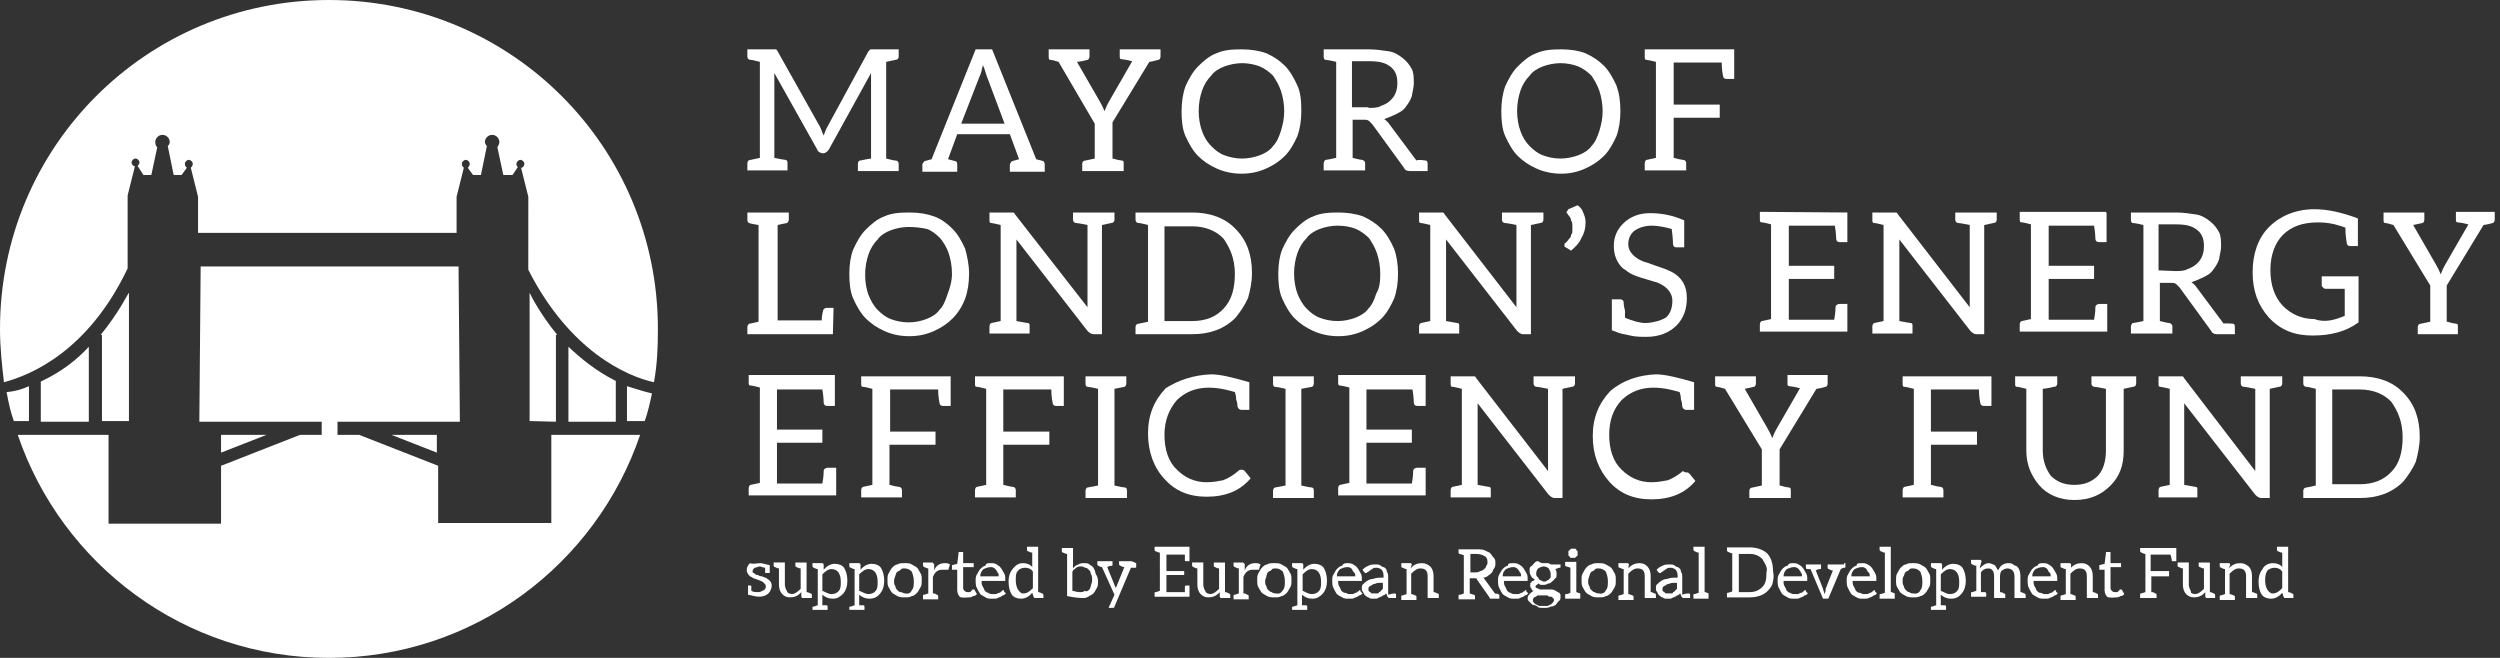 <?xml version="1.0" encoding="utf-8"?>
<!-- Generator: Adobe Illustrator 28.1.0, SVG Export Plug-In . SVG Version: 6.00 Build 0)  -->
<svg version="1.1" id="Layer_1" xmlns="http://www.w3.org/2000/svg" xmlns:xlink="http://www.w3.org/1999/xlink" x="0px" y="0px"
	 viewBox="0 0 380 100" style="enable-background:new 0 0 380 100;" xml:space="preserve">
<rect x="0" y="0" width="380" height="100" fill="#333333" stroke="none"/>
<style type="text/css">
	.st0{fill:#FFFFFF;}
</style>
<g>
	<path class="st0" d="M2.7,66.1C9.4,85.8,28,100,50,100s40.6-14.2,47.3-33.9H83.8v13.4h-8.4H75h-8.4v-8.7l-12-4.7h-3.3v-2h18.6
		l-0.2-23.6H44.1H30.5l-0.2,23.6h18.6v2h-3.3l-12,4.7v8.8h-8.4h-0.3h-8.4V66.1C16.4,66.1,2.7,66.1,2.7,66.1z M95.3,58.7V64H98
		c0.5-1.4,0.8-2.8,1.1-4.2C97.8,59.5,96.6,59.1,95.3,58.7 M86.4,52.7v11.4h7.2v-6.2C90.6,56.4,88.3,54.5,86.4,52.7 M84.5,64.1V50.9
		h0.2c-2.8-3.4-4.2-6.4-4.2-6.4V64L84.5,64.1L84.5,64.1z M66.4,66.1h-6.9l6.9,2.7V66.1z M33.6,68.8l6.9-2.7h-6.9V68.8z M15.3,50.9
		h0.2V64h4.1V44.5C19.5,44.5,18.1,47.5,15.3,50.9 M6.2,58v6.1h7.3V52.7C11.7,54.7,9.2,56.6,6.2,58 M4.4,58.7
		c-1.1,0.5-2.2,0.8-3.4,0.9c0.3,1.6,0.6,3,1.1,4.4h2.3C4.4,64,4.4,58.7,4.4,58.7z M99.4,58.1c0.5-2.7,0.6-5.3,0.6-8.1
		c0-27.7-22.3-50-50-50S0,22.3,0,50c0,2.8,0.3,5.5,0.6,8.1c4.1-1.1,12.8-4.7,18.8-17.3V29.7l1.1-4.4C20.2,25.2,20,25,20,24.7
		s0.3-0.6,0.6-0.6s0.6,0.3,0.6,0.6c0,0.2-0.2,0.5-0.3,0.5l0.9,1.4H23l0.9-4.2c-0.2-0.2-0.3-0.5-0.3-0.8c0-0.6,0.5-1.1,1.1-1.1
		s1.1,0.5,1.1,1.1c0,0.3-0.2,0.5-0.3,0.6l0.9,4.4h1.2l0.8-1.1c-0.2-0.2-0.3-0.3-0.3-0.6c0-0.3,0.3-0.6,0.6-0.6
		c0.3,0,0.6,0.3,0.6,0.6s-0.2,0.5-0.3,0.6l1.1,4.4v5.5h19.1h20.2v-5.5l1.1-4.4c-0.2-0.2-0.3-0.3-0.3-0.6c0-0.3,0.3-0.6,0.6-0.6
		s0.6,0.3,0.6,0.6s-0.2,0.5-0.3,0.6l0.8,1.1h1.2l0.9-4.4c-0.2-0.2-0.3-0.5-0.3-0.6c0-0.6,0.5-1.1,1.1-1.1s1.1,0.5,1.1,1.1
		c0,0.3-0.2,0.6-0.3,0.8l0.9,4.2h1.4l0.8-1.2c-0.2-0.2-0.2-0.3-0.2-0.5c0-0.3,0.3-0.6,0.6-0.6c0.3,0,0.6,0.3,0.6,0.6
		c0,0.3-0.2,0.6-0.5,0.6l1.1,4.4V41C86.6,53.4,95.3,57.2,99.4,58.1"/>
</g>
<g>
	<g>
		<g>
			<path class="st0" d="M117.7,11.1c0,0.5,0,0.8,0,1.2V24c0.9,0.2,1.6,0.3,1.7,0.3c0.2,0,0.3,0.2,0.3,0.5v1.1h-6.1v-1.1
				c0-0.3,0.2-0.5,0.5-0.5l1.4-0.3V9.4c-0.8-0.2-1.2-0.3-1.4-0.3c-0.3,0-0.5-0.2-0.5-0.5V7.5h3.8c0.2,0,0.5,0,0.5,0
				c0.2,0,0.2,0.2,0.3,0.3l6.4,11.4c0.2,0.3,0.3,0.8,0.6,1.4c0.2-0.5,0.3-0.9,0.6-1.4L132,7.8c0.2-0.2,0.3-0.3,0.3-0.3
				c0.2,0,0.3,0,0.5,0h3.8v1.1c0,0.3-0.2,0.5-0.5,0.5l-1.4,0.3v14.7c0.8,0.2,1.2,0.3,1.4,0.3c0.3,0,0.5,0.2,0.5,0.5V26h-6.2v-1.1
				c0-0.3,0.2-0.5,0.3-0.5c0.3,0,0.8-0.2,1.7-0.3V12.3c0-0.3,0-0.8,0-1.2L126,22.7c-0.2,0.3-0.5,0.6-0.9,0.6l0,0
				c-0.3,0-0.8-0.2-0.9-0.6L117.7,11.1L117.7,11.1z"/>
			<path class="st0" d="M152.7,18.8l-2.7-7.2c-0.2-0.5-0.3-1.1-0.6-1.7c-0.2,0.8-0.3,1.4-0.5,1.7l-2.8,7.2H152.7z M158.8,25v1.1
				h-5.3V25c0-0.2,0.2-0.3,0.3-0.5l1.1-0.3l-1.4-3.8h-8l-1.4,3.8l1.1,0.3c0.2,0,0.3,0.2,0.3,0.5v1.1h-5.3V25c0-0.2,0.2-0.3,0.3-0.5
				l1.1-0.3l6.7-16.7h2.5l6.7,16.7l1.1,0.3C158.6,24.5,158.8,24.7,158.8,25"/>
			<path class="st0" d="M176.4,7.5v1.1c0,0.3-0.2,0.5-0.3,0.5c-0.2,0-0.6,0.2-1.4,0.3l-5.6,9.2v5.5c0.2,0,0.6,0.2,1.4,0.3
				c0.3,0,0.3,0.2,0.3,0.5V26h-1.9h-2.5h-1.9v-1.1c0-0.3,0.2-0.5,0.5-0.5l1.4-0.3v-5.3l-5.5-9.4c-0.6-0.2-1.1-0.3-1.2-0.3
				c-0.3,0-0.3-0.2-0.3-0.5V7.5h6.2v1.1c0,0.3-0.2,0.5-0.3,0.5c-1.1,0.3-1.6,0.3-1.6,0.3l3.4,5.9c0.3,0.5,0.5,0.9,0.8,1.6
				c0.2-0.6,0.5-1.2,0.8-1.7l3.4-5.9c-0.2,0-0.6-0.2-1.6-0.3c-0.3,0-0.3-0.2-0.3-0.5v-1H176.4z"/>
			<path class="st0" d="M195.2,16.9c0-1.1-0.2-2.2-0.5-3.1c-0.3-0.9-0.8-1.7-1.2-2.3c-0.6-0.6-1.3-1.1-2-1.4
				c-0.8-0.3-1.7-0.5-2.7-0.5c-0.9,0-1.9,0.2-2.7,0.5s-1.6,0.8-2,1.4c-0.6,0.6-1.1,1.4-1.4,2.3c-0.3,0.9-0.5,1.9-0.5,3.1
				c0,1.1,0.2,2.2,0.5,3c0.3,0.9,0.8,1.7,1.4,2.3c0.6,0.6,1.2,1.1,2,1.4s1.7,0.5,2.7,0.5c0.9,0,1.9-0.2,2.7-0.5s1.6-0.8,2-1.4
				c0.6-0.6,0.9-1.4,1.2-2.3C195,18.9,195.2,18,195.2,16.9L195.2,16.9z M197.8,16.9c0,1.4-0.2,2.7-0.6,3.8c-0.5,1.1-1.1,2.2-1.9,3
				s-1.7,1.4-2.8,1.9s-2.3,0.8-3.8,0.8c-1.4,0-2.7-0.3-3.8-0.8s-2-1.1-2.8-1.9s-1.4-1.9-1.9-3s-0.6-2.5-0.6-3.8
				c0-1.4,0.2-2.7,0.6-3.8c0.5-1.1,1.1-2.2,1.9-3s1.7-1.6,2.8-2c1.1-0.5,2.3-0.6,3.8-0.6c1.4,0,2.7,0.2,3.8,0.6
				c1.1,0.5,2,1.1,2.8,1.9s1.4,1.9,1.9,3S197.8,15.3,197.8,16.9L197.8,16.9z"/>
			<path class="st0" d="M208,16.4c0.8,0,1.4,0,1.9-0.3c0.6-0.2,1.1-0.5,1.4-0.8c0.3-0.3,0.6-0.6,0.8-1.1s0.3-0.9,0.3-1.6
				c0-1.1-0.3-1.9-1.1-2.5s-1.7-0.8-3.3-0.8h-2.5v7h2.5V16.4z M216.7,24.4c0.2,0,0.3,0.2,0.3,0.5V26h-0.5h-1.4h-0.8
				c-0.5,0-0.8-0.2-0.9-0.5l-4.8-6.6c-0.2-0.2-0.3-0.3-0.5-0.5s-0.5-0.2-0.8-0.2h-1.7V24c0,0,1.2,0.3,1.4,0.3s0.5,0.2,0.5,0.5v1.1
				h-1.9h-2.5h-1.9v-1.1c0-0.2,0.2-0.5,0.3-0.5c0.2,0,1.6-0.3,1.6-0.3V9.4c0,0-1.2-0.3-1.6-0.3c-0.2,0-0.3-0.2-0.3-0.5V7.5h1.9h5
				c1.2,0,2.2,0.2,3,0.3s1.6,0.6,2.2,1.1c0.6,0.5,0.9,0.9,1.3,1.6c0.3,0.6,0.3,1.4,0.3,2.2c0,0.6-0.2,1.2-0.3,1.9
				c-0.2,0.6-0.5,1.1-0.9,1.6c-0.3,0.5-0.8,0.8-1.4,1.1c-0.6,0.3-1.3,0.6-1.9,0.8c0.3,0.2,0.6,0.5,0.8,0.8l4.1,5.5
				C215.5,24.2,216.6,24.4,216.7,24.4L216.7,24.4z"/>
			<path class="st0" d="M243.6,16.9c0-1.1-0.2-2.2-0.5-3.1c-0.3-0.9-0.8-1.7-1.2-2.3c-0.6-0.6-1.3-1.1-2-1.4
				c-0.8-0.3-1.7-0.5-2.7-0.5c-0.9,0-1.9,0.2-2.7,0.5s-1.6,0.8-2,1.4c-0.6,0.6-1.1,1.4-1.4,2.3c-0.3,0.9-0.5,1.9-0.5,3.1
				c0,1.1,0.2,2.2,0.5,3c0.3,0.9,0.8,1.7,1.4,2.3c0.6,0.6,1.2,1.1,2,1.4s1.7,0.5,2.7,0.5c0.9,0,1.9-0.2,2.7-0.5s1.6-0.8,2-1.4
				c0.6-0.6,0.9-1.4,1.2-2.3C243.4,18.9,243.6,18,243.6,16.9L243.6,16.9z M246.3,16.9c0,1.4-0.2,2.7-0.6,3.8c-0.5,1.1-1.1,2.2-1.9,3
				s-1.7,1.4-2.8,1.9s-2.3,0.8-3.7,0.8s-2.7-0.3-3.8-0.8s-2-1.1-2.8-1.9s-1.4-1.9-1.9-3s-0.6-2.5-0.6-3.8c0-1.4,0.2-2.7,0.6-3.8
				c0.5-1.1,1.1-2.2,1.9-3s1.7-1.6,2.8-2c1.1-0.5,2.3-0.6,3.8-0.6c1.4,0,2.7,0.2,3.7,0.6c1.1,0.5,2,1.1,2.8,1.9s1.4,1.9,1.9,3
				C246.1,14.1,246.3,15.3,246.3,16.9L246.3,16.9z"/>
			<path class="st0" d="M263.6,7.5V12h-1.2c-0.3,0-0.5-0.2-0.5-0.5c0,0-0.2-0.8-0.2-2h-7.3v6.4h7v2h-7V24c0.2,0,0.6,0.2,1.4,0.3
				c0.3,0,0.5,0.2,0.5,0.5v1.1H250v-1.1c0-0.3,0.2-0.5,0.3-0.5l1.4-0.3V9.4c-0.8-0.2-1.3-0.3-1.4-0.3c-0.3,0-0.3-0.2-0.3-0.5V7.5
				h1.9H263.6z"/>
			<path class="st0" d="M126.6,50.8H126h-0.2h-10.3h-1.9v-1.1c0-0.2,0.2-0.5,0.3-0.5c0.2,0,1.4-0.3,1.4-0.3V34.2
				c0,0-1.3-0.2-1.4-0.3c-0.2,0-0.3-0.3-0.3-0.5v-1.1h1.9h2.5h1.9v1.1c0,0.2-0.2,0.5-0.3,0.5s-1.4,0.3-1.4,0.3v14.5h6.7
				c0-0.8,0.2-1.4,0.2-1.4c0-0.3,0.3-0.5,0.5-0.5h1.1L126.6,50.8L126.6,50.8z"/>
			<path class="st0" d="M144.7,41.6c0-1.1-0.2-2.2-0.5-3.1s-0.8-1.7-1.3-2.3c-0.6-0.6-1.2-1.1-2-1.4c-0.9-0.2-1.9-0.3-2.8-0.3
				s-1.9,0.2-2.7,0.5s-1.6,0.8-2,1.4c-0.6,0.6-1.1,1.4-1.4,2.3c-0.3,0.9-0.5,1.9-0.5,3.1c0,1.1,0.2,2.2,0.5,3s0.8,1.7,1.4,2.3
				c0.6,0.6,1.2,1.1,2,1.4c0.8,0.3,1.7,0.5,2.7,0.5s1.9-0.2,2.7-0.5s1.6-0.8,2-1.4c0.6-0.6,0.9-1.4,1.2-2.3
				C144.4,43.7,144.7,42.8,144.7,41.6L144.7,41.6z M147.3,41.6c0,1.4-0.2,2.7-0.6,3.8s-1.1,2.2-1.9,3s-1.7,1.4-2.8,1.9
				s-2.3,0.8-3.8,0.8s-2.7-0.3-3.8-0.8s-2-1.1-2.8-1.9s-1.4-1.9-1.9-3s-0.6-2.5-0.6-3.8c0-1.4,0.2-2.7,0.6-3.7
				c0.5-1.1,1.1-2.2,1.9-3s1.7-1.6,2.8-2c1.1-0.5,2.3-0.6,3.8-0.6s2.7,0.2,3.8,0.6s2,1.1,2.8,1.9s1.4,1.9,1.9,3
				C147,38.9,147.3,40.2,147.3,41.6L147.3,41.6z"/>
			<path class="st0" d="M165.3,46.7c0-0.3,0-0.8,0-1.2V34.2c-0.9-0.2-1.6-0.3-1.7-0.3c-0.3,0-0.5-0.2-0.5-0.5v-1.1h2.2h2.2h1.9v1.1
				c0,0.3-0.2,0.5-0.5,0.5l-1.4,0.3v16.6h-1.3c-0.3,0-0.6-0.2-0.9-0.5l-10.8-13.9c0,0.5,0,0.8,0,1.2v11.2c1.1,0.2,1.6,0.3,1.7,0.3
				c0.3,0,0.3,0.2,0.3,0.5v1.1h-6.1v-1.1c0-0.3,0.2-0.5,0.3-0.5l1.4-0.3V34.2c-0.8-0.2-1.3-0.3-1.4-0.3c-0.3,0-0.3-0.2-0.3-0.5v-1.1
				h3.1c0.2,0,0.3,0,0.5,0s0.2,0.2,0.3,0.3L165.3,46.7L165.3,46.7z"/>
			<path class="st0" d="M187.2,38.6c-0.3-0.9-0.8-1.7-1.2-2.3c-1.1-1.2-2.8-1.9-4.8-1.9H177v14.4h4.2c2,0,3.6-0.6,4.8-1.9
				s1.7-3,1.7-5.3C187.7,40.5,187.5,39.4,187.2,38.6 M189.7,45.3c-0.5,1.1-1.1,2-1.9,3c-1.7,1.7-3.9,2.5-6.6,2.5h-8.6v-1.1
				c0-0.3,0.2-0.5,0.5-0.5l1.4-0.3V34.2c-0.8-0.2-1.2-0.3-1.4-0.3c-0.3,0-0.5-0.2-0.5-0.5v-1.1h8.6c2.7,0,5,0.8,6.6,2.5
				c1.7,1.7,2.5,3.9,2.5,6.7C190.3,43,190,44.2,189.7,45.3"/>
			<path class="st0" d="M209.8,41.6c0-1.1-0.2-2.2-0.5-3.1s-0.8-1.7-1.2-2.3c-0.6-0.6-1.3-1.1-2-1.4s-1.7-0.5-2.8-0.5
				c-0.9,0-1.9,0.2-2.7,0.5s-1.6,0.8-2,1.4c-0.6,0.6-1.1,1.4-1.4,2.3s-0.5,1.9-0.5,3.1c0,1.1,0.2,2.2,0.5,3s0.8,1.7,1.4,2.3
				s1.2,1.1,2,1.4s1.7,0.5,2.7,0.5s1.9-0.2,2.7-0.5s1.6-0.8,2-1.4c0.6-0.6,0.9-1.4,1.2-2.3C209.7,43.8,209.8,42.8,209.8,41.6
				L209.8,41.6z M212.5,41.6c0,1.4-0.2,2.7-0.6,3.8c-0.5,1.1-1.1,2.2-1.9,3s-1.7,1.4-2.8,1.9s-2.3,0.8-3.8,0.8
				c-1.4,0-2.7-0.3-3.8-0.8s-2-1.1-2.8-1.9s-1.4-1.9-1.9-3s-0.6-2.5-0.6-3.8c0-1.4,0.2-2.7,0.6-3.7c0.5-1.1,1.1-2.2,1.9-3
				s1.7-1.6,2.8-2c1.1-0.5,2.3-0.6,3.8-0.6c1.4,0,2.7,0.2,3.8,0.6c1.1,0.5,2,1.1,2.8,1.9s1.4,1.9,1.9,3
				C212.3,38.9,212.5,40.2,212.5,41.6L212.5,41.6z"/>
			<path class="st0" d="M230.5,46.7c0-0.3,0-0.8,0-1.2V34.2c-0.9-0.2-1.6-0.3-1.7-0.3c-0.3,0-0.5-0.2-0.5-0.5v-1.1h2.2h2.2h1.9v1.1
				c0,0.3-0.2,0.5-0.5,0.5l-1.4,0.3v16.6h-1.2c-0.3,0-0.6-0.2-0.9-0.5l-10.8-13.9c0,0.5,0,0.8,0,1.2v11.2c1.1,0.2,1.6,0.3,1.7,0.3
				c0.3,0,0.3,0.2,0.3,0.5v1.1h-6.1v-1.1c0-0.3,0.2-0.5,0.3-0.5l1.4-0.3V34.2c-0.8-0.2-1.3-0.3-1.4-0.3c-0.3,0-0.3-0.2-0.3-0.5v-1.1
				h3.1c0.2,0,0.3,0,0.5,0s0.2,0.2,0.3,0.3L230.5,46.7L230.5,46.7z"/>
			<path class="st0" d="M240.8,32.7c0.2,0.5,0.2,0.8,0.2,1.2c0,0.8-0.2,1.6-0.6,2.2c-0.3,0.8-0.9,1.4-1.6,2l-0.8-0.5
				c0,0-0.2,0-0.2-0.2v-0.2c0-0.2,0-0.2,0.2-0.3c0.2-0.2,0.3-0.3,0.5-0.6c0.2-0.2,0.3-0.3,0.3-0.6c0.2-0.2,0.2-0.5,0.2-0.6
				s0-0.5,0-0.8s0-0.5-0.2-0.8c0-0.3-0.2-0.6-0.5-0.9c0-0.2-0.2-0.2-0.2-0.3s0.2-0.3,0.3-0.5l1.4-0.6
				C240.5,31.7,240.6,32.2,240.8,32.7"/>
			<path class="st0" d="M253.6,41.1c1.9,0.8,2.8,2.2,2.8,4.2c0,1.7-0.5,3.1-1.6,4.2c-1.1,1.1-2.7,1.7-4.5,1.7c-0.8,0-1.7,0-2.5-0.2
				c-0.9-0.2-1.6-0.3-2-0.5l-0.8-0.3v-4.7h1.3c0.3,0,0.5,0.2,0.5,0.5c0,0.2,0,0.5,0.2,1.2c0,0.8,0,1.1,0,1.1
				c1.2,0.5,2.3,0.8,3.1,0.8s1.4-0.2,1.9-0.3c0.5-0.2,0.9-0.3,1.3-0.6c0.6-0.6,0.9-1.4,0.9-2.5c0-0.9-0.5-1.7-1.4-2.3
				c-0.5-0.3-0.9-0.5-1.4-0.6c-1.7-0.5-2.7-0.8-3.3-1.1c-0.5-0.2-0.9-0.6-1.4-0.9c-0.9-0.8-1.4-2-1.4-3.4s0.5-2.5,1.4-3.4
				c1.1-1.1,2.5-1.6,4.1-1.6c1.7,0,3.4,0.3,5.2,1.1v4.1h-1.2c-0.3,0-0.5-0.2-0.5-0.5c0,0,0-0.8-0.2-2.3c-1.1-0.3-2.2-0.5-3-0.5
				c-1.1,0-2,0.3-2.7,0.8c-0.6,0.5-0.9,1.2-0.9,2c0,0.9,0.5,1.6,1.4,2.2c0.5,0.3,0.9,0.5,1.4,0.6C251.9,40.5,253,40.8,253.6,41.1
				L253.6,41.1z"/>
			<path class="st0" d="M280.8,32.3v4.5h-1.2c-0.3,0-0.5-0.2-0.5-0.5c0,0,0-0.8-0.2-2h-7v6.1h6.9v2h-6.9v6.2h6.9
				c0.2-1.1,0.2-1.7,0.2-1.9c0-0.3,0.3-0.5,0.6-0.5h1.2v4.2h-13.3v-1.1c0-0.3,0.2-0.5,0.3-0.5l1.4-0.3V34.1
				c-0.8-0.2-1.2-0.3-1.4-0.3c-0.3,0-0.3-0.2-0.3-0.5v-1.1L280.8,32.3L280.8,32.3z"/>
			<path class="st0" d="M299.4,46.7c0-0.3,0-0.8,0-1.2V34.2c-0.9-0.2-1.6-0.3-1.7-0.3c-0.3,0-0.5-0.2-0.5-0.5v-1.1h2.2h2.2h1.9v1.1
				c0,0.3-0.2,0.5-0.5,0.5l-1.4,0.3v16.6h-1.2c-0.3,0-0.6-0.2-0.9-0.5l-10.8-13.9c0,0.5,0,0.8,0,1.2v11.2c1.1,0.2,1.6,0.3,1.7,0.3
				c0.3,0,0.3,0.2,0.3,0.5v1.1h-6.1v-1.1c0-0.3,0.2-0.5,0.3-0.5l1.4-0.3V34.2c-0.8-0.2-1.2-0.3-1.4-0.3c-0.3,0-0.3-0.2-0.3-0.5v-1.1
				h3.1c0.2,0,0.3,0,0.5,0s0.2,0.2,0.3,0.3L299.4,46.7L299.4,46.7z"/>
			<path class="st0" d="M320.2,32.3v4.5H319c-0.3,0-0.5-0.2-0.5-0.5c0,0,0-0.8-0.2-2h-6.9v6.1h6.9v2h-6.9v6.2h6.9
				c0.2-1.1,0.2-1.7,0.2-1.9c0-0.3,0.3-0.5,0.6-0.5h1.2v4.2H307v-1.1c0-0.3,0.2-0.5,0.3-0.5l1.4-0.3V34.1c-0.8-0.2-1.2-0.3-1.4-0.3
				c-0.3,0-0.3-0.2-0.3-0.5v-1.1h13.1v0.1H320.2z"/>
			<path class="st0" d="M330.6,41.2c0.8,0,1.4,0,1.9-0.3c0.6-0.2,1.1-0.5,1.4-0.8s0.6-0.6,0.8-1.1c0.2-0.5,0.3-0.9,0.3-1.6
				c0-1.1-0.3-1.9-1.1-2.5s-1.7-0.8-3.3-0.8h-2.5v7L330.6,41.2L330.6,41.2z M339.4,49.2c0.2,0,0.3,0.2,0.3,0.5v1.1h-0.5h-1.4H337
				c-0.5,0-0.8-0.2-0.9-0.5l-4.8-6.6c-0.2-0.2-0.3-0.3-0.5-0.5S330.3,43,330,43h-1.7v5.8c0,0,1.2,0.3,1.4,0.3c0.2,0,0.5,0.2,0.5,0.5
				v1.1h-1.9h-2.5h-1.9v-1.1c0-0.2,0.2-0.5,0.3-0.5c0.2,0,1.6-0.3,1.6-0.3V34.2c0,0-1.2-0.3-1.6-0.3c-0.2,0-0.3-0.2-0.3-0.5v-1.1
				h1.9h5c1.2,0,2.2,0.2,3,0.3s1.6,0.6,2.2,1.1s0.9,0.9,1.3,1.6c0.3,0.6,0.3,1.4,0.3,2.2c0,0.6-0.2,1.2-0.3,1.9
				c-0.2,0.6-0.5,1.1-0.9,1.6c-0.3,0.5-0.8,0.8-1.4,1.1s-1.3,0.6-1.9,0.8c0.3,0.2,0.6,0.5,0.8,0.8l4.1,5.5
				C338.1,49.1,339.2,49.2,339.4,49.2L339.4,49.2z"/>
			<path class="st0" d="M356.4,48v-4.1h-2.8c-0.2,0-0.3,0-0.5-0.2s-0.2-0.2-0.2-0.3V42h5.6v7c-1.9,1.4-4.2,2-7,2
				c-2.7,0-4.8-0.8-6.6-2.7c-1.7-1.9-2.5-4.1-2.5-6.9s0.8-5.2,2.5-6.9s4.1-2.7,6.9-2.7c2,0,4.2,0.5,6.6,1.4v4.2h-1.2
				c-0.3,0-0.5-0.2-0.5-0.5c0-0.2-0.2-0.9-0.2-2.3c-0.5-0.2-0.6-0.2-0.9-0.3c-0.9-0.3-2-0.5-3.3-0.5c-1.2,0-2.3,0.2-3.1,0.5
				c-0.8,0.3-1.6,0.8-2.2,1.4c-1.2,1.2-1.9,3.1-1.9,5.3c0,2.3,0.6,4.1,1.9,5.5c1.2,1.2,2.8,2,4.8,2C353.4,49.1,355,48.6,356.4,48"/>
			<path class="st0" d="M379.2,32.3v1.1c0,0.3-0.2,0.5-0.3,0.5s-0.6,0.2-1.4,0.3l-5.6,9.2v5.5c0.2,0,0.6,0.2,1.4,0.3
				c0.3,0,0.3,0.2,0.3,0.5v1.1h-1.7h-2.5h-1.9v-1.1c0-0.3,0.2-0.5,0.5-0.5l1.4-0.3v-5.5l-5.6-9.2c-0.6-0.2-1.1-0.3-1.2-0.3
				c-0.3,0-0.3-0.2-0.3-0.5v-1.1h6.2v1.1c0,0.3-0.2,0.5-0.3,0.5c-0.9,0.2-1.4,0.3-1.4,0.3l3.4,5.9c0.3,0.5,0.5,0.9,0.8,1.6
				c0.2-0.6,0.5-1.2,0.8-1.7l3.4-5.9c-0.2,0-0.6-0.2-1.6-0.3c-0.3,0-0.3-0.2-0.3-0.5v-1.1h5.9L379.2,32.3L379.2,32.3z"/>
			<path class="st0" d="M126.9,57.2v4.5h-1.2c-0.3,0-0.5-0.2-0.5-0.5c0,0,0-0.8-0.2-2h-6.9v6.1h6.9v2h-6.9v6.2h6.9
				c0.2-1.1,0.2-1.7,0.2-1.9c0-0.3,0.3-0.5,0.6-0.5h1.3v4.2h-13.3v-1.1c0-0.3,0.2-0.5,0.3-0.5l1.4-0.3V58.9
				c-0.8-0.2-1.2-0.3-1.4-0.3c-0.3,0-0.3-0.2-0.3-0.5V57h13.1V57.2z"/>
			<path class="st0" d="M144.5,57.2v4.5h-1.2c-0.3,0-0.5-0.2-0.5-0.5c0,0-0.2-0.8-0.2-2h-7.3v6.4h6.9v2h-7v6.1
				c0.2,0,0.6,0.2,1.4,0.3c0.3,0,0.5,0.2,0.5,0.5v1.1h-6.2v-1.1c0-0.3,0.2-0.5,0.3-0.5l1.4-0.3V59.1c-0.8-0.2-1.2-0.3-1.4-0.3
				c-0.3,0-0.3-0.2-0.3-0.5v-1.1h1.9C132.7,57.2,144.5,57.2,144.5,57.2z"/>
			<path class="st0" d="M161.7,57.2v4.5h-1.2c-0.3,0-0.5-0.2-0.5-0.5c0,0-0.2-0.8-0.2-2h-7.3v6.4h7v2h-7v6.1c0.2,0,0.6,0.2,1.4,0.3
				c0.3,0,0.5,0.2,0.5,0.5v1.1h-6.2v-1.1c0-0.3,0.2-0.5,0.3-0.5l1.4-0.3V59.1c-0.8-0.2-1.2-0.3-1.4-0.3c-0.3,0-0.3-0.2-0.3-0.5v-1.1
				h1.9C150,57.2,161.7,57.2,161.7,57.2z"/>
			<path class="st0" d="M169.4,59.1v14.7c0.8,0.2,1.4,0.3,1.6,0.3s0.3,0.2,0.3,0.5v1.1H165v-1.1c0-0.3,0.2-0.5,0.3-0.5l1.6-0.3V59.1
				c-0.8-0.2-1.4-0.3-1.6-0.3c-0.2,0-0.3-0.2-0.3-0.5v-1.1h6.2v1.1c0,0.3-0.2,0.5-0.3,0.5L169.4,59.1z"/>
			<path class="st0" d="M184.1,56.9c1.4,0,3.4,0.5,5.8,1.2v1.4v2.8h-1.2c-0.3,0-0.5-0.2-0.6-0.5c0-0.2,0-0.5-0.2-1.1
				c0-0.6-0.2-1.1-0.2-1.1c-3.9-1.2-6.7-0.8-8.8,1.2c-1.2,1.4-1.9,3.1-1.9,5.3c0,2.2,0.6,4.1,1.9,5.3c1.2,1.2,2.7,1.9,4.5,1.9
				c1.1,0,1.9-0.2,2.5-0.3c0.8-0.3,1.6-0.8,2.3-1.4c0.2-0.2,0.3-0.2,0.5-0.2s0.3,0,0.5,0.2l0.9,1.1c-1.6,1.9-3.8,2.8-6.7,2.8
				c-2.7,0-4.8-0.9-6.4-2.7c-1.6-1.7-2.5-4.1-2.5-6.9s0.9-5,2.7-6.9C179.1,57.8,181.4,57,184.1,56.9L184.1,56.9z"/>
			<path class="st0" d="M197.8,59.1v14.7c0.8,0.2,1.4,0.3,1.6,0.3s0.3,0.2,0.3,0.5v1.1h-6.2v-1.1c0-0.3,0.2-0.5,0.3-0.5l1.6-0.3
				V59.1c-0.8-0.2-1.4-0.3-1.6-0.3s-0.3-0.2-0.3-0.5v-1.1h6.2v1.1c0,0.3-0.2,0.5-0.3,0.5L197.8,59.1z"/>
			<path class="st0" d="M216.7,57.2v4.5h-1.3c-0.3,0-0.5-0.2-0.5-0.5c0,0,0-0.8-0.2-2h-7v6.1h6.9v2h-6.9v6.2h6.9
				c0.2-1.1,0.2-1.7,0.2-1.9c0-0.3,0.3-0.5,0.6-0.5h1.3v4.2h-13.3v-1.1c0-0.3,0.2-0.5,0.3-0.5l1.4-0.3V58.9
				c-0.8-0.2-1.3-0.3-1.4-0.3c-0.3,0-0.3-0.2-0.3-0.5V57h13.3V57.2z"/>
			<path class="st0" d="M235.3,71.6c0-0.3,0-0.8,0-1.2V59.1c-0.9-0.2-1.6-0.3-1.7-0.3c-0.3,0-0.5-0.2-0.5-0.5v-1.1h2.2h2.2h1.9v1.1
				c0,0.3-0.2,0.5-0.5,0.5l-1.4,0.3v16.6h-1.2c-0.3,0-0.6-0.2-0.9-0.5l-10.8-13.9c0,0.5,0,0.8,0,1.2v11.2c1.1,0.2,1.6,0.3,1.7,0.3
				c0.3,0,0.3,0.2,0.3,0.5v1.1h-6.1v-1.1c0-0.3,0.2-0.5,0.3-0.5l1.4-0.3V59.1c-0.8-0.2-1.2-0.3-1.4-0.3c-0.3,0-0.3-0.2-0.3-0.5v-1.1
				h3.1c0.2,0,0.3,0,0.5,0s0.2,0.2,0.3,0.3L235.3,71.6L235.3,71.6z"/>
			<path class="st0" d="M251.7,56.9c1.4,0,3.4,0.5,5.8,1.2v1.4v2.8h-1.2c-0.3,0-0.5-0.2-0.6-0.5c0-0.2,0-0.5-0.2-1.1
				c0-0.6-0.2-1.1-0.2-1.1c-3.9-1.2-6.7-0.8-8.8,1.2c-1.3,1.4-1.9,3.1-1.9,5.3c0,2.2,0.6,4.1,1.9,5.3c1.2,1.2,2.7,1.9,4.5,1.9
				c1.1,0,1.9-0.2,2.5-0.3c0.8-0.3,1.6-0.8,2.3-1.4c0.3,0.2,0.3,0.2,0.5,0.2s0.3,0,0.5,0.2l0.9,1.1c-1.6,1.9-3.8,2.8-6.7,2.8
				c-2.7,0-4.8-0.9-6.4-2.7s-2.5-4.1-2.5-6.9c0-2.8,0.9-5,2.7-6.9C246.7,57.8,249.1,57,251.7,56.9L251.7,56.9z"/>
			<path class="st0" d="M277.8,57.2v1.1c0,0.3-0.2,0.5-0.3,0.5s-0.6,0.2-1.4,0.3l-5.6,9.2v5.5c0.2,0,0.6,0.2,1.4,0.3
				c0.3,0,0.3,0.2,0.3,0.5v1.1h-1.9h-2.5h-1.9v-1.1c0-0.3,0.2-0.5,0.5-0.5l1.4-0.3v-5.5l-5.6-9.2c-0.6-0.2-1.1-0.3-1.2-0.3
				c-0.3,0-0.3-0.2-0.3-0.5v-1.1h6.2v1.1c0,0.3-0.2,0.5-0.3,0.5c-0.9,0.2-1.4,0.3-1.4,0.3l3.4,5.9c0.3,0.5,0.5,0.9,0.8,1.6
				c0.2-0.6,0.5-1.2,0.8-1.7l3.4-5.9c-0.2,0-0.6-0.2-1.6-0.3c-0.3,0-0.3-0.2-0.3-0.5V57h6.1V57.2z"/>
			<path class="st0" d="M302.7,57.2v4.5h-1.2c-0.3,0-0.5-0.2-0.5-0.5c0,0-0.2-0.8-0.2-2h-7.3v6.4h7v2h-7v6.1c0.2,0,0.6,0.2,1.4,0.3
				c0.3,0,0.5,0.2,0.5,0.5v1.1h-6.2v-1.1c0-0.3,0.2-0.5,0.3-0.5l1.4-0.3V59.1c-0.8-0.2-1.2-0.3-1.4-0.3c-0.3,0-0.3-0.2-0.3-0.5v-1.1
				h1.9C290.9,57.2,302.7,57.2,302.7,57.2z"/>
			<path class="st0" d="M324.7,57.2v1.1c0,0.3-0.2,0.5-0.5,0.5l-1.4,0.3v9.4c0,2.2-0.6,3.9-2,5.3s-3.1,2.2-5.5,2.2
				c-2.2,0-4.1-0.8-5.3-2.2s-2-3.1-2-5.3v-9.4c-0.8-0.2-1.2-0.3-1.4-0.3c-0.3,0-0.3-0.2-0.3-0.5v-1.1h6.4v1.1c0,0.3-0.2,0.5-0.5,0.5
				c-0.2,0-0.6,0.2-1.7,0.3v9.4c0,1.6,0.5,2.8,1.2,3.8c0.9,0.9,2,1.4,3.6,1.4s2.7-0.5,3.6-1.4c0.8-0.9,1.2-2.2,1.2-3.8v-9.4
				c-0.9-0.2-1.6-0.3-1.7-0.3c-0.3,0-0.5-0.2-0.5-0.5v-1.1h2.2h2.5H324.7z"/>
			<path class="st0" d="M342.8,71.6c0-0.3,0-0.8,0-1.2V59.1c-0.9-0.2-1.6-0.3-1.7-0.3c-0.3,0-0.5-0.2-0.5-0.5v-1.1h2.2h2.2h1.9v1.1
				c0,0.3-0.2,0.5-0.5,0.5l-1.4,0.3v16.6h-1.3c-0.3,0-0.6-0.2-0.9-0.5L332,61.3c0,0.5,0,0.8,0,1.2v11.2c1.1,0.2,1.6,0.3,1.7,0.3
				c0.3,0,0.3,0.2,0.3,0.5v1.1h-5.9v-1.1c0-0.3,0.2-0.5,0.3-0.5l1.4-0.3V59.1c-0.8-0.2-1.3-0.3-1.4-0.3c-0.3,0-0.3-0.2-0.3-0.5v-1.1
				h3.1c0.2,0,0.3,0,0.5,0s0.2,0.2,0.3,0.3L342.8,71.6L342.8,71.6z"/>
			<path class="st0" d="M364.7,63.4c-0.3-0.9-0.8-1.7-1.2-2.3c-1.1-1.2-2.8-1.9-4.8-1.9h-4.2v14.4h4.2c2,0,3.6-0.6,4.8-1.9
				c1.2-1.2,1.7-3,1.7-5.3C365.2,65.3,365,64.2,364.7,63.4 M367.2,70.2c-0.5,1.1-1.1,2-1.9,3c-1.7,1.7-3.9,2.5-6.6,2.5h-8.6v-1.1
				c0-0.3,0.2-0.5,0.5-0.5l1.4-0.3V59.1c-0.8-0.2-1.2-0.3-1.4-0.3c-0.3,0-0.5-0.2-0.5-0.5v-1.1h8.6c2.7,0,5,0.8,6.6,2.5
				c1.7,1.7,2.5,3.9,2.5,6.7C367.8,67.8,367.5,69.1,367.2,70.2"/>
		</g>
	</g>
</g>
<g>
	<g>
		<path class="st0" d="M115.6,85.6c0.3,0,0.8,0.2,1.4,0.3v0.3v0.9h-0.5c-0.2,0-0.2,0-0.2-0.2c0,0,0-0.3,0-0.6
			c-0.3,0-0.6-0.2-0.8-0.2l0,0c-0.3,0-0.5,0.2-0.8,0.2c-0.2,0.2-0.3,0.3-0.3,0.5s0,0.3,0.2,0.3c0.2,0.2,0.3,0.3,0.6,0.3
			c0.3,0.2,0.5,0.2,0.6,0.2l0.5,0.2c0.2,0,0.3,0.2,0.5,0.3c0.3,0.2,0.5,0.5,0.5,0.9s-0.2,0.9-0.5,1.2c-0.3,0.3-0.8,0.5-1.4,0.5
			s-1.1-0.2-1.7-0.3V89h0.3c0.2,0,0.2,0,0.2,0.2c0,0,0,0.3,0,0.6c0.3,0.2,0.6,0.2,1.1,0.2c0.3,0,0.6-0.2,0.8-0.3s0.3-0.3,0.3-0.5
			s0-0.3-0.2-0.5s-0.2-0.2-0.3-0.3c-0.2,0-0.3-0.2-0.5-0.2c-0.5-0.2-0.8-0.3-0.9-0.3c-0.2-0.2-0.3-0.2-0.5-0.3
			c-0.3-0.3-0.5-0.6-0.5-0.9c0-0.5,0.2-0.8,0.5-1.1C114.5,85.8,115,85.6,115.6,85.6L115.6,85.6z"/>
		<path class="st0" d="M120.3,90.3c0.5,0,0.9-0.3,1.4-0.8v-3.1c0,0-0.3,0-0.6-0.2c-0.2,0-0.2-0.2-0.2-0.2v-0.5h0.8h0.9V90
			c0.3,0,0.5,0.2,0.6,0.2c0.2,0,0.2,0.2,0.2,0.2v0.5h-1.3c-0.2,0-0.2,0-0.3-0.2V90c-0.5,0.6-1.1,0.8-1.7,0.8s-0.9-0.2-1.2-0.5
			c-0.3-0.3-0.5-0.8-0.5-1.4v-2.5c-0.3,0-0.5-0.2-0.6-0.2c-0.2,0-0.2-0.2-0.2-0.2v-0.5h1.7v3.4c0,0.3,0.2,0.8,0.3,0.9
			C119.7,90.2,120,90.2,120.3,90.3L120.3,90.3z"/>
		<path class="st0" d="M125.2,86.6c0.5-0.6,1.1-0.9,1.7-0.9s1.1,0.2,1.4,0.6c0.3,0.5,0.5,1.1,0.5,2c0,0.8-0.2,1.4-0.6,1.9
			c-0.5,0.5-0.9,0.8-1.6,0.8s-1.1-0.2-1.6-0.6V92c0,0,0.2,0,0.3,0c0.2,0,0.3,0,0.3,0c0.2,0,0.2,0.2,0.2,0.2v0.5h-2.3v-0.3
			c0-0.2,0-0.2,0.2-0.2l0.6-0.2v-5.5c-0.3,0-0.5-0.2-0.6-0.2s-0.2-0.2-0.2-0.2v-0.5h0.8h0.6c0.2,0,0.2,0,0.3,0.2L125.2,86.6
			L125.2,86.6z M126.4,90.3c0.5,0,0.9-0.2,1.1-0.5c0.3-0.3,0.3-0.8,0.3-1.4c0-1.2-0.5-1.9-1.4-1.9c-0.5,0-0.9,0.3-1.4,0.8v2.5
			C125.5,90,125.9,90.3,126.4,90.3z"/>
		<path class="st0" d="M130.8,86.6c0.5-0.6,1.1-0.9,1.7-0.9c0.6,0,1.1,0.2,1.4,0.6c0.3,0.5,0.5,1.1,0.5,2c0,0.8-0.2,1.4-0.6,1.9
			s-0.9,0.8-1.6,0.8s-1.1-0.2-1.6-0.6V92c0,0,0.2,0,0.3,0c0.2,0,0.3,0,0.3,0c0.2,0,0.2,0.2,0.2,0.2v0.5h-2.3v-0.3
			c0-0.2,0-0.2,0.2-0.2l0.6-0.2v-5.5c-0.3,0-0.5-0.2-0.6-0.2s-0.2-0.2-0.2-0.2v-0.5h0.8h0.6c0.2,0,0.2,0,0.3,0.2L130.8,86.6
			L130.8,86.6z M132,90.3c0.5,0,0.9-0.2,1.1-0.5c0.3-0.3,0.3-0.8,0.3-1.4c0-1.2-0.5-1.9-1.4-1.9c-0.5,0-0.9,0.3-1.4,0.8v2.5
			C131.1,90,131.6,90.3,132,90.3z"/>
		<path class="st0" d="M138.6,85.8c0.3,0.2,0.6,0.3,0.8,0.5s0.3,0.5,0.5,0.8s0.2,0.6,0.2,1.1s0,0.8-0.2,1.1
			c-0.2,0.3-0.3,0.6-0.5,0.8c-0.2,0.2-0.5,0.5-0.8,0.5c-0.3,0.2-0.6,0.2-1.1,0.2c-0.3,0-0.8,0-1.1-0.2s-0.6-0.3-0.8-0.5
			s-0.3-0.5-0.5-0.8s-0.2-0.6-0.2-1.1s0-0.8,0.2-1.1s0.3-0.6,0.5-0.8s0.5-0.5,0.8-0.5c0.3-0.2,0.6-0.2,1.1-0.2
			C138,85.6,138.3,85.6,138.6,85.8z M138.6,89.7c0.3-0.3,0.3-0.8,0.3-1.4s-0.2-1.1-0.3-1.4c-0.3-0.3-0.6-0.5-1.1-0.5
			c-0.3,0-0.5,0-0.6,0.2c-0.2,0.2-0.3,0.2-0.5,0.3c-0.2,0.2-0.2,0.3-0.3,0.6s-0.2,0.5-0.2,0.8s0,0.6,0.2,0.8c0,0.3,0.2,0.5,0.3,0.6
			c0.2,0.2,0.3,0.3,0.5,0.3s0.5,0.2,0.6,0.2C138,90.3,138.4,90.2,138.6,89.7z"/>
		<path class="st0" d="M142,86.7c0.3-0.8,0.9-1.1,1.6-1.1c0.3,0,0.5,0,0.8,0.2l-0.2,0.6c0,0.2,0,0.2-0.2,0.2c0,0-0.2,0-0.3,0
			s-0.3,0-0.5,0c-0.6,0-1.1,0.3-1.4,1.1v2.5c0.2,0,0.3,0,0.6,0.2c0.2,0,0.2,0.2,0.2,0.2v0.5h-2.3v-0.5c0-0.2,0-0.2,0.2-0.2l0.6-0.2
			v-3.8c-0.3,0-0.5-0.2-0.6-0.2s-0.2-0.2-0.2-0.2v-0.5h0.8h0.5c0.2,0,0.2,0,0.2,0s0,0.2,0.2,0.2L142,86.7L142,86.7z"/>
		<path class="st0" d="M145.8,90.6c-0.2-0.2-0.3-0.6-0.3-0.9v-3.1h-0.6h-0.2v-0.2v-0.5l0.8-0.2l0.2-1.6v-0.2h0.2h0.5v1.7h1.6v0.6
			h-1.6v3.1c0,0.2,0,0.3,0.2,0.5s0.3,0.2,0.5,0.2s0.2,0,0.3,0c0,0,0.2,0,0.2-0.2c0,0,0.2,0,0.2-0.2h0.2c0,0,0.2,0,0.2,0.2l0.3,0.5
			c-0.2,0.2-0.3,0.3-0.6,0.3c-0.2,0.2-0.5,0.2-0.6,0.2C146.2,90.9,145.9,90.8,145.8,90.6z"/>
		<path class="st0" d="M150.6,85.6c0.3,0,0.6,0,0.9,0.2c0.3,0.2,0.5,0.3,0.6,0.5c0.2,0.2,0.3,0.5,0.5,0.8s0.2,0.6,0.2,0.9
			c0,0.2,0,0.3,0,0.3h-0.2h-3.4c0,0.3,0,0.6,0.2,0.9s0.2,0.5,0.3,0.6s0.3,0.3,0.5,0.3c0.2,0.2,0.5,0.2,0.6,0.2s0.5,0,0.6,0
			s0.3-0.2,0.5-0.2s0.2-0.2,0.3-0.2s0.2-0.2,0.2-0.2c0.2,0,0.2,0,0.2,0.2l0.3,0.3c-0.2,0.2-0.3,0.3-0.5,0.3
			c-0.2,0.2-0.3,0.2-0.5,0.3c-0.2,0-0.3,0.2-0.6,0.2c-0.2,0-0.3,0-0.6,0s-0.6,0-0.9-0.2c-0.3-0.2-0.6-0.3-0.8-0.5
			c-0.2-0.3-0.3-0.5-0.5-0.9c-0.2-0.3-0.2-0.8-0.2-1.2c0-0.3,0-0.6,0.2-0.9s0.3-0.6,0.5-0.8c0.2-0.2,0.5-0.5,0.8-0.5
			C149.8,85.6,150.2,85.6,150.6,85.6L150.6,85.6z M150.6,86.2c-0.5,0-0.8,0.2-1.1,0.3c-0.3,0.3-0.5,0.6-0.5,1.1h2.8
			c0-0.2,0-0.5-0.2-0.6c0-0.2-0.2-0.3-0.3-0.5c-0.2-0.2-0.3-0.2-0.5-0.3C150.9,86.2,150.8,86.2,150.6,86.2L150.6,86.2z"/>
		<path class="st0" d="M155.5,85.6c0.6,0,1.1,0.2,1.4,0.6V84c-0.3,0-0.6-0.2-0.6-0.2c-0.2,0-0.2-0.2-0.2-0.2v-0.5h1.7V90
			c0.3,0,0.5,0.2,0.6,0.2s0.2,0.2,0.2,0.2v0.5h-1.2c-0.2,0-0.2,0-0.3-0.2l-0.2-0.6c-0.5,0.6-1.1,0.9-1.7,0.9s-1.1-0.2-1.4-0.6
			c-0.3-0.5-0.5-1.1-0.5-2c0-0.8,0.2-1.4,0.6-1.9C154.4,85.9,154.8,85.6,155.5,85.6L155.5,85.6z M155.6,90.2c0.5,0,0.9-0.3,1.4-0.8
			v-2.5c-0.3-0.5-0.8-0.6-1.2-0.6c-0.5,0-0.9,0.2-1.1,0.5c-0.3,0.3-0.3,0.8-0.3,1.4c0,0.9,0.3,1.6,0.8,1.9
			C155.2,90.2,155.3,90.2,155.6,90.2L155.6,90.2z"/>
		<path class="st0" d="M166.9,88.3L166.9,88.3L166.9,88.3c0,0.5,0,0.8-0.2,1.1c-0.2,0.3-0.3,0.6-0.5,0.8c-0.2,0.2-0.5,0.3-0.8,0.5
			s-0.6,0.2-0.9,0.2c-0.9,0-2.3-0.3-2.3-0.3v0.2V90v-5.8c-0.2,0-0.6-0.2-0.6-0.2c-0.2,0-0.2-0.2-0.2-0.2v-0.5h0.8l0,0h0.9v3.1
			c0.2-0.3,0.5-0.5,0.8-0.6c0.3-0.2,0.6-0.2,0.9-0.2s0.6,0,0.8,0.2c0.3,0.2,0.5,0.3,0.6,0.5s0.3,0.5,0.3,0.8
			C166.7,87.5,166.9,87.8,166.9,88.3L166.9,88.3z M165.5,89.7c0.2-0.2,0.2-0.3,0.3-0.6c0-0.2,0.2-0.5,0.2-0.8v-0.2
			c0-0.3,0-0.6-0.2-0.9c0-0.3-0.2-0.5-0.3-0.6c-0.2-0.2-0.3-0.3-0.5-0.3s-0.3-0.2-0.6-0.2s-0.6,0-0.8,0.2s-0.5,0.3-0.6,0.6v1.2v1.2
			v0.5c0.2,0,0.6,0.2,1.1,0.2h0.2l0,0c0.2,0,0.3,0,0.6-0.2C165.2,90,165.3,89.8,165.5,89.7L165.5,89.7z"/>
		<path class="st0" d="M172.7,85.6v0.5c0,0.2,0,0.2-0.2,0.2c0,0-0.2,0-0.3,0c-0.2,0-0.3,0-0.3,0l-2.5,5.9c0,0.2-0.2,0.2-0.3,0.2
			h-0.6l0.9-2l-1.9-4.2c-0.3,0-0.5-0.2-0.5-0.2c-0.2,0-0.2-0.2-0.2-0.2v-0.5h2.3v0.5c0,0.2,0,0.2-0.2,0.2c0,0-0.3,0-0.6,0.2l1.1,2.7
			c0,0.2,0.2,0.3,0.2,0.5c0-0.2,0.2-0.3,0.2-0.5l1.1-2.7c-0.3,0-0.5-0.2-0.6-0.2s-0.2-0.2-0.2-0.2v-0.5h1.9L172.7,85.6z"/>
		<path class="st0" d="M180.8,83.6v1.7h-0.5c-0.2,0-0.2,0-0.2-0.2c0,0,0-0.3,0-0.8h-2.8v2.5h2.7v0.6h-2.7V90h2.8c0-0.5,0-0.8,0-0.8
			c0-0.2,0.2-0.2,0.2-0.2h0.5v1.7h-5.3v-0.5c0-0.2,0-0.2,0.2-0.2l0.6-0.2V84c-0.3,0-0.5-0.2-0.6-0.2c-0.2,0-0.2-0.2-0.2-0.2v-0.5
			h5.3V83.6z"/>
		<path class="st0" d="M183.9,90.3c0.5,0,0.9-0.3,1.4-0.8v-3.1c0,0-0.3,0-0.6-0.2c-0.2,0-0.2-0.2-0.2-0.2v-0.5h0.8h0.9V90
			c0.3,0,0.5,0.2,0.6,0.2s0.2,0.2,0.2,0.2v0.5h-1.3c-0.2,0-0.2,0-0.3-0.2V90c-0.5,0.6-1.1,0.8-1.7,0.8s-0.9-0.2-1.2-0.5
			s-0.5-0.8-0.5-1.4v-2.5c-0.3,0-0.5-0.2-0.6-0.2s-0.2-0.2-0.2-0.2v-0.5h1.7v3.4c0,0.3,0.2,0.8,0.3,0.9
			C183.3,90.2,183.6,90.2,183.9,90.3L183.9,90.3z"/>
		<path class="st0" d="M189.2,86.7c0.3-0.8,0.9-1.1,1.6-1.1c0.3,0,0.5,0,0.8,0.2l-0.2,0.6c0,0.2,0,0.2-0.2,0.2c0,0-0.2,0-0.3,0
			c-0.2,0-0.3,0-0.5,0c-0.6,0-1.1,0.3-1.4,1.1v2.5c0.2,0,0.3,0,0.6,0.2c0.2,0,0.2,0.2,0.2,0.2v0.5h-2.3v-0.5c0-0.2,0-0.2,0.2-0.2
			l0.6-0.2v-3.8c-0.3,0-0.5-0.2-0.6-0.2s-0.2-0.2-0.2-0.2v-0.5h0.8h0.5c0.2,0,0.2,0,0.2,0s0,0.2,0.2,0.2L189.2,86.7L189.2,86.7z"/>
		<path class="st0" d="M194.8,85.8c0.3,0.2,0.6,0.3,0.8,0.5s0.3,0.5,0.5,0.8s0.2,0.6,0.2,1.1s0,0.8-0.2,1.1
			c-0.2,0.3-0.3,0.6-0.5,0.8c-0.2,0.2-0.5,0.5-0.8,0.5c-0.3,0.2-0.6,0.2-1.1,0.2c-0.3,0-0.8,0-1.1-0.2s-0.6-0.3-0.8-0.5
			s-0.3-0.5-0.5-0.8s-0.2-0.6-0.2-1.1s0-0.8,0.2-1.1s0.3-0.6,0.5-0.8s0.5-0.5,0.8-0.5c0.3-0.2,0.6-0.2,1.1-0.2
			C194.2,85.6,194.5,85.6,194.8,85.8z M195,89.7c0.3-0.3,0.3-0.8,0.3-1.4s-0.2-1.1-0.3-1.4c-0.3-0.3-0.6-0.5-1.1-0.5
			c-0.3,0-0.5,0-0.6,0.2c-0.2,0.2-0.3,0.2-0.5,0.3c-0.2,0.2-0.2,0.3-0.3,0.6c0,0.3-0.2,0.5-0.2,0.8s0,0.6,0.2,0.8
			c0,0.3,0.2,0.5,0.3,0.6s0.3,0.3,0.5,0.3c0.2,0.2,0.5,0.2,0.6,0.2C194.4,90.3,194.7,90.2,195,89.7z"/>
		<path class="st0" d="M198.1,86.6c0.5-0.6,1.1-0.9,1.7-0.9s1.1,0.2,1.4,0.6c0.3,0.5,0.5,1.1,0.5,2c0,0.8-0.2,1.4-0.6,1.9
			c-0.5,0.5-0.9,0.8-1.6,0.8s-1.1-0.2-1.6-0.6V92c0,0,0.2,0,0.3,0s0.3,0,0.3,0c0.2,0,0.2,0.2,0.2,0.2v0.5h-2.3v-0.3
			c0-0.2,0-0.2,0.2-0.2l0.6-0.2v-5.5c-0.3,0-0.5-0.2-0.6-0.2s-0.2-0.2-0.2-0.2v-0.5h0.8h0.6c0.2,0,0.2,0,0.3,0.2L198.1,86.6
			L198.1,86.6z M199.4,90.3c0.5,0,0.9-0.2,1.1-0.5c0.3-0.3,0.3-0.8,0.3-1.4c0-1.2-0.5-1.9-1.4-1.9c-0.5,0-0.9,0.3-1.4,0.8v2.5
			C198.4,90,198.9,90.3,199.4,90.3z"/>
		<path class="st0" d="M204.8,85.6c0.3,0,0.6,0,0.9,0.2c0.3,0.2,0.5,0.3,0.6,0.5c0.2,0.2,0.3,0.5,0.5,0.8s0.2,0.6,0.2,0.9
			c0,0.2,0,0.3,0,0.3h-0.2h-3.4c0,0.3,0,0.6,0.2,0.9s0.2,0.5,0.3,0.6s0.3,0.3,0.5,0.3s0.5,0.2,0.6,0.2c0.2,0,0.5,0,0.6,0
			c0.2,0,0.3-0.2,0.5-0.2s0.2-0.2,0.3-0.2c0.2,0,0.2-0.2,0.2-0.2c0.2,0,0.2,0,0.2,0.2l0.3,0.3c-0.2,0.2-0.3,0.3-0.5,0.3
			c-0.2,0.2-0.3,0.2-0.5,0.3c-0.2,0-0.3,0.2-0.6,0.2c-0.2,0-0.3,0-0.6,0s-0.6,0-0.9-0.2c-0.3-0.2-0.6-0.3-0.8-0.5
			c-0.2-0.3-0.3-0.5-0.5-0.9c-0.2-0.3-0.2-0.8-0.2-1.2c0-0.3,0-0.6,0.2-0.9s0.3-0.6,0.5-0.8c0.2-0.2,0.5-0.5,0.8-0.5
			C204.2,85.6,204.5,85.6,204.8,85.6L204.8,85.6z M204.8,86.2c-0.5,0-0.8,0.2-1.1,0.3c-0.3,0.3-0.5,0.6-0.5,1.1h2.8
			c0-0.2,0-0.5-0.2-0.6c-0.2-0.2-0.2-0.3-0.3-0.5c-0.2-0.2-0.3-0.2-0.5-0.3C205.3,86.2,205,86.2,204.8,86.2L204.8,86.2z"/>
		<path class="st0" d="M212,90.2c0.2,0,0.2,0.2,0.2,0.2v0.5h-0.6l0,0h-0.3c-0.2,0-0.2,0-0.2,0l-0.2-0.2l-0.2-0.5
			c-0.2,0.2-0.3,0.3-0.5,0.3c-0.2,0.2-0.3,0.2-0.5,0.3c-0.2,0-0.3,0.2-0.5,0.2s-0.3,0-0.6,0c-0.2,0-0.3,0-0.6-0.2
			c-0.2,0-0.3-0.2-0.5-0.3c-0.2-0.2-0.2-0.3-0.3-0.5c-0.2-0.2-0.2-0.3-0.2-0.6c0-0.2,0-0.5,0.2-0.6c0.2-0.2,0.3-0.3,0.6-0.5
			s0.6-0.3,0.9-0.3c0.5-0.2,0.9-0.2,1.6-0.2v-0.3c0-0.5-0.2-0.8-0.3-0.9c-0.2-0.2-0.5-0.3-0.8-0.3c-0.2,0-0.5,0-0.6,0.2
			c-0.2,0-0.3,0.2-0.3,0.2c-0.2,0-0.2,0.2-0.3,0.2c-0.2,0-0.2,0.2-0.3,0.2h-0.2l-0.2-0.2l-0.2-0.3c0.3-0.3,0.6-0.5,0.9-0.6
			c0.3-0.2,0.6-0.2,1.1-0.2c0.3,0,0.6,0,0.8,0.2s0.5,0.2,0.6,0.3c0.2,0.2,0.3,0.3,0.3,0.6c0.2,0.3,0.2,0.5,0.2,0.8v2.7
			C211.7,90.2,212,90.2,212,90.2L212,90.2z M210.6,88.6c-0.5,0-0.8,0-1.1,0s-0.5,0.2-0.8,0.2c-0.2,0.2-0.3,0.2-0.5,0.3
			c-0.2,0.2-0.2,0.3-0.2,0.3c0,0.2,0,0.3,0,0.3c0,0.2,0.2,0.2,0.2,0.3c0.2,0,0.2,0.2,0.3,0.2c0.2,0,0.2,0,0.3,0c0.2,0,0.3,0,0.5,0
			s0.3,0,0.3-0.2c0.2,0,0.3-0.2,0.3-0.2c0.2-0.2,0.2-0.2,0.3-0.3v-0.9C210.2,88.6,210.6,88.6,210.6,88.6z"/>
		<path class="st0" d="M214.4,86.4c0.5-0.6,1.1-0.8,1.7-0.8c0.6,0,0.9,0.2,1.3,0.5c0.3,0.3,0.5,0.8,0.5,1.4V90
			c0.3,0,0.5,0.2,0.6,0.2c0.2,0,0.2,0.2,0.2,0.2v0.5H217v-3.3c0-0.8-0.3-1.2-1.1-1.2c-0.5,0-0.9,0.3-1.4,0.8v3.1c0,0,0.2,0,0.6,0.2
			c0.2,0,0.2,0.2,0.2,0.2v0.5H213v-0.5c0-0.2,0-0.2,0.2-0.2l0.6-0.2v-3.8c-0.3,0-0.5-0.2-0.6-0.2c-0.2,0-0.2-0.2-0.2-0.2v-0.5h0.8
			h0.5c0.2,0,0.2,0,0.3,0.2L214.4,86.4L214.4,86.4z"/>
		<path class="st0" d="M227.7,90.3c0.2,0,0.2,0.2,0.2,0.2V91h-0.2H227h-0.3c-0.2,0-0.3,0-0.3-0.2l-1.9-2.7c0-0.2-0.2-0.2-0.2-0.2
			s-0.2,0-0.3,0h-0.6v2.3c0,0,0.5,0.2,0.6,0.2c0.2,0,0.2,0.2,0.2,0.2v0.5h-0.8h-0.9h-0.8v-0.5c0-0.2,0-0.2,0.2-0.2s0.6-0.2,0.6-0.2
			v-5.8c0,0-0.5-0.2-0.6-0.2c-0.2,0-0.2-0.2-0.2-0.2v-0.5h0.8h2c0.5,0,0.9,0,1.3,0.2c0.3,0.2,0.6,0.2,0.8,0.5
			c0.2,0.2,0.3,0.5,0.5,0.6c0.2,0.3,0.2,0.5,0.2,0.8s0,0.5-0.2,0.8c-0.2,0.2-0.2,0.5-0.3,0.6c-0.2,0.2-0.3,0.3-0.6,0.5
			c-0.2,0.2-0.5,0.3-0.8,0.3c0.2,0,0.2,0.2,0.3,0.3l1.6,2.2C227,90.2,227.5,90.2,227.7,90.3L227.7,90.3z M224.2,87
			c0.3,0,0.5,0,0.8-0.2c0.2,0,0.5-0.2,0.6-0.3c0.2-0.2,0.3-0.3,0.3-0.5c0.2-0.2,0.2-0.3,0.2-0.6c0-0.5-0.2-0.8-0.5-0.9
			c-0.3-0.2-0.8-0.3-1.2-0.3h-0.9V87H224.2L224.2,87z"/>
		<path class="st0" d="M230,85.6c0.3,0,0.6,0,0.9,0.2c0.3,0.2,0.5,0.3,0.6,0.5c0.2,0.2,0.3,0.5,0.5,0.8s0.2,0.6,0.2,0.9
			c0,0.2,0,0.3,0,0.3H232h-3.4c0,0.3,0,0.6,0.2,0.9s0.2,0.5,0.3,0.6c0.2,0.2,0.3,0.3,0.5,0.3c0.2,0.2,0.5,0.2,0.6,0.2
			c0.2,0,0.5,0,0.6,0c0.2,0,0.3-0.2,0.5-0.2s0.2-0.2,0.3-0.2c0.2,0,0.2-0.2,0.2-0.2c0.2,0,0.2,0,0.2,0.2l0.3,0.3
			c-0.2,0.2-0.3,0.3-0.5,0.3c-0.2,0.2-0.3,0.2-0.5,0.3c-0.2,0-0.3,0.2-0.6,0.2s-0.3,0-0.6,0s-0.6,0-0.9-0.2
			c-0.3-0.2-0.6-0.3-0.8-0.5c-0.2-0.3-0.3-0.5-0.5-0.9c-0.2-0.3-0.2-0.8-0.2-1.2c0-0.3,0-0.6,0.2-0.9s0.3-0.6,0.5-0.8
			c0.2-0.2,0.5-0.5,0.8-0.5C229.2,85.6,229.5,85.6,230,85.6L230,85.6z M230,86.2c-0.5,0-0.8,0.2-1.1,0.3c-0.3,0.3-0.5,0.6-0.5,1.1
			h2.8c0-0.2,0-0.5-0.2-0.6c0-0.2-0.2-0.3-0.3-0.5c-0.2-0.2-0.3-0.2-0.5-0.3C230.3,86.2,230.2,86.2,230,86.2L230,86.2z"/>
		<path class="st0" d="M234.7,85.6c0.2,0,0.5,0,0.6,0c0.2,0,0.3,0.2,0.5,0.2h1.4v0.3c0,0.2,0,0.2-0.2,0.2l-0.6,0.2
			c0.2,0.2,0.2,0.5,0.2,0.8s0,0.5-0.2,0.6c-0.2,0.2-0.2,0.3-0.5,0.5c-0.2,0.2-0.3,0.3-0.6,0.3c-0.3,0.2-0.5,0.2-0.8,0.2
			s-0.5,0-0.6-0.2c-0.2,0-0.2,0.2-0.3,0.2s-0.2,0.2-0.2,0.2c0,0.2,0,0.2,0.2,0.3c0.2,0,0.3,0.2,0.5,0.2s0.3,0,0.6,0
			c0.2,0,0.5,0,0.6,0c0.2,0,0.5,0,0.6,0c0.2,0,0.5,0.2,0.6,0.2c0.2,0.2,0.3,0.2,0.5,0.3c0.2,0.2,0.2,0.3,0.2,0.6
			c0,0.2,0,0.5-0.2,0.6c-0.2,0.2-0.3,0.3-0.5,0.6c-0.2,0.2-0.5,0.3-0.8,0.3c-0.3,0.2-0.6,0.2-1.1,0.2c-0.3,0-0.8,0-0.9-0.2
			c-0.2-0.2-0.5-0.2-0.8-0.3c-0.2-0.2-0.3-0.3-0.5-0.5s-0.2-0.3-0.2-0.5c0-0.3,0.2-0.5,0.3-0.6c0.2-0.2,0.3-0.3,0.6-0.5
			c-0.2,0-0.3-0.2-0.3-0.3c-0.2-0.2-0.2-0.3-0.2-0.5s0-0.2,0-0.2c0-0.2,0-0.2,0.2-0.3c0-0.2,0.2-0.2,0.2-0.2c0.2,0,0.2-0.2,0.3-0.2
			c-0.3-0.2-0.5-0.3-0.6-0.6c-0.2-0.3-0.2-0.5-0.2-0.8s0-0.5,0.2-0.6s0.3-0.3,0.5-0.5s0.3-0.3,0.6-0.3
			C234.2,85.6,234.4,85.6,234.7,85.6L234.7,85.6z M236.2,91.2c0-0.2,0-0.2-0.2-0.3c0-0.2-0.2-0.2-0.3-0.2c-0.2,0-0.3,0-0.5-0.2
			c-0.2,0-0.3,0-0.5,0s-0.3,0-0.5,0s-0.3,0-0.5,0c-0.2,0.2-0.3,0.2-0.5,0.3c-0.2,0.2-0.2,0.3-0.2,0.5s0,0.2,0.2,0.3
			c0,0.2,0.2,0.2,0.3,0.3c0.2,0,0.3,0.2,0.5,0.2s0.5,0,0.6,0c0.3,0,0.5,0,0.6,0c0.2,0,0.3-0.2,0.5-0.2c0.2-0.2,0.3-0.2,0.3-0.3
			C236.2,91.4,236.2,91.4,236.2,91.2L236.2,91.2z M234.7,88.4c0.2,0,0.3,0,0.5-0.2c0.2,0,0.3-0.2,0.3-0.2c0.2-0.2,0.2-0.2,0.2-0.3
			c0-0.2,0-0.3,0-0.5c0-0.3-0.2-0.6-0.3-0.8c-0.2-0.2-0.5-0.3-0.8-0.3s-0.6,0.2-0.8,0.3c-0.2,0.2-0.3,0.5-0.3,0.8
			c0,0.2,0,0.3,0.2,0.5s0.2,0.3,0.2,0.3c0.2,0.2,0.2,0.2,0.3,0.2C234.4,88.3,234.5,88.4,234.7,88.4L234.7,88.4z"/>
		<path class="st0" d="M240.2,90.5V91h-2.3v-0.5c0-0.2,0-0.2,0.2-0.2s0.6-0.2,0.6-0.2v-3.8c0,0-0.5-0.2-0.6-0.2
			c-0.2,0-0.2-0.2-0.2-0.2v-0.5h1.7V90c0,0,0.5,0.2,0.6,0.2C240.2,90.3,240.2,90.3,240.2,90.5z M238.4,84.4c0-0.2,0-0.2,0-0.3
			s0-0.2,0-0.3s0.2-0.2,0.2-0.2l0.2-0.2c0.2,0,0.2,0,0.3,0s0.2,0,0.3,0c0.2,0,0.2,0.2,0.2,0.2l0.2,0.2c0,0.2,0,0.2,0,0.3
			c0,0.2,0,0.2,0,0.3s-0.2,0.2-0.2,0.2l-0.2,0.2c-0.2,0-0.2,0-0.3,0c-0.2,0-0.2,0-0.3,0c-0.2,0-0.2-0.2-0.2-0.2
			C238.4,84.5,238.4,84.4,238.4,84.4z"/>
		<path class="st0" d="M244.1,85.8c0.3,0.2,0.6,0.3,0.8,0.5s0.3,0.5,0.5,0.8s0.2,0.6,0.2,1.1s0,0.8-0.2,1.1
			c-0.2,0.3-0.3,0.6-0.5,0.8c-0.2,0.2-0.5,0.5-0.8,0.5c-0.3,0.2-0.6,0.2-1.1,0.2c-0.3,0-0.8,0-1.1-0.2s-0.6-0.3-0.8-0.5
			s-0.3-0.5-0.5-0.8s-0.2-0.6-0.2-1.1s0-0.8,0.2-1.1s0.3-0.6,0.5-0.8c0.2-0.2,0.5-0.5,0.8-0.5c0.3-0.2,0.6-0.2,1.1-0.2
			C243.3,85.6,243.8,85.6,244.1,85.8z M244.1,89.7c0.3-0.3,0.3-0.8,0.3-1.4s-0.2-1.1-0.3-1.4c-0.3-0.3-0.6-0.5-1.1-0.5
			c-0.3,0-0.5,0-0.6,0.2c-0.2,0.2-0.3,0.2-0.5,0.3c-0.2,0.2-0.2,0.3-0.3,0.6s-0.2,0.5-0.2,0.8s0,0.6,0.2,0.8c0,0.3,0.2,0.5,0.3,0.6
			c0.2,0.2,0.3,0.3,0.5,0.3c0.2,0.2,0.5,0.2,0.6,0.2C243.4,90.3,243.9,90.2,244.1,89.7z"/>
		<path class="st0" d="M247.5,86.4c0.5-0.6,1.1-0.8,1.7-0.8c0.6,0,0.9,0.2,1.2,0.5s0.5,0.8,0.5,1.4V90c0.3,0,0.5,0.2,0.6,0.2
			c0.2,0,0.2,0.2,0.2,0.2v0.5H250v-3.3c0-0.8-0.3-1.2-1.1-1.2c-0.5,0-0.9,0.3-1.4,0.8v3.1c0,0,0.2,0,0.6,0.2c0.2,0,0.2,0.2,0.2,0.2
			v0.5H246v-0.5c0-0.2,0-0.2,0.2-0.2l0.6-0.2v-3.8c-0.3,0-0.5-0.2-0.6-0.2c-0.2,0-0.2-0.2-0.2-0.2v-0.5h0.8h0.5c0.2,0,0.2,0,0.3,0.2
			L247.5,86.4L247.5,86.4z"/>
		<path class="st0" d="M256.7,90.2c0.2,0,0.2,0.2,0.2,0.2v0.5h-0.6l0,0H256c-0.2,0-0.2,0-0.2,0l-0.2-0.2l-0.2-0.5
			c-0.2,0.2-0.3,0.3-0.5,0.3c-0.2,0.2-0.3,0.2-0.5,0.3c-0.2,0-0.3,0.2-0.5,0.2s-0.3,0-0.6,0c-0.2,0-0.3,0-0.6-0.2
			c-0.2,0-0.3-0.2-0.5-0.3c-0.2-0.2-0.2-0.3-0.3-0.5c-0.2-0.2-0.2-0.3-0.2-0.6c0-0.2,0-0.5,0.2-0.6c0.2-0.2,0.3-0.3,0.6-0.5
			s0.6-0.3,0.9-0.3c0.5-0.2,0.9-0.2,1.6-0.2v-0.3c0-0.5-0.2-0.8-0.3-0.9c-0.2-0.2-0.5-0.3-0.8-0.3c-0.2,0-0.5,0-0.6,0.2
			c-0.2,0-0.3,0.2-0.3,0.2c-0.2,0-0.2,0.2-0.3,0.2c-0.2,0-0.2,0.2-0.3,0.2h-0.2l-0.2-0.2l-0.2-0.3c0.3-0.3,0.6-0.5,0.9-0.6
			c0.3-0.2,0.6-0.2,1.1-0.2c0.3,0,0.6,0,0.8,0.2s0.5,0.2,0.6,0.3c0.2,0.2,0.3,0.3,0.3,0.6c0.2,0.3,0.2,0.5,0.2,0.8v2.7
			C256.2,90.2,256.6,90.2,256.7,90.2L256.7,90.2z M255.3,88.6c-0.5,0-0.8,0-1.1,0s-0.5,0.2-0.8,0.2c-0.2,0.2-0.3,0.2-0.5,0.3
			c-0.2,0.2-0.2,0.3-0.2,0.3c0,0.2,0,0.3,0,0.3c0,0.2,0.2,0.2,0.2,0.3c0.2,0,0.2,0.2,0.3,0.2c0.2,0,0.2,0,0.3,0c0.2,0,0.3,0,0.5,0
			s0.3,0,0.3-0.2c0.2,0,0.3-0.2,0.3-0.2c0.2-0.2,0.2-0.2,0.3-0.3v-0.9C254.9,88.6,255.3,88.6,255.3,88.6z"/>
		<path class="st0" d="M259.7,90.5V91h-2.3v-0.5c0-0.2,0-0.2,0.2-0.2l0.6-0.2V84c-0.3,0-0.5-0.2-0.6-0.2s-0.2-0.2-0.2-0.2v-0.5h1.7
			V90c0.3,0,0.5,0.2,0.6,0.2C259.7,90.3,259.7,90.3,259.7,90.5z"/>
		<path class="st0" d="M269.4,88.8c-0.2,0.5-0.5,0.8-0.8,1.1c-0.6,0.6-1.6,0.9-2.7,0.9h-3.4v-0.5c0-0.2,0-0.2,0.2-0.2l0.6-0.2v-5.8
			c-0.3,0-0.5-0.2-0.6-0.2s-0.2-0.2-0.2-0.2v-0.5h3.4c1.1,0,2,0.3,2.7,0.9c0.6,0.6,0.9,1.6,0.9,2.7
			C269.7,87.8,269.5,88.3,269.4,88.8z M268.4,85.9c-0.2-0.3-0.3-0.6-0.5-0.9c-0.5-0.5-1.1-0.8-1.9-0.8h-1.7V90h1.7
			c0.8,0,1.4-0.3,1.9-0.8s0.6-1.2,0.6-2.2C268.6,86.7,268.6,86.4,268.4,85.9z"/>
		<path class="st0" d="M272.5,85.6c0.3,0,0.6,0,0.9,0.2s0.5,0.3,0.6,0.5c0.2,0.2,0.3,0.5,0.5,0.8s0.2,0.6,0.2,0.9c0,0.2,0,0.3,0,0.3
			h-0.2h-3.4c0,0.3,0,0.6,0.2,0.9s0.2,0.5,0.3,0.6c0.2,0.2,0.3,0.3,0.5,0.3c0.2,0.2,0.5,0.2,0.6,0.2s0.5,0,0.6,0s0.3-0.2,0.5-0.2
			s0.2-0.2,0.3-0.2s0.2-0.2,0.2-0.2c0.2,0,0.2,0,0.2,0.2l0.3,0.3c-0.2,0.2-0.3,0.3-0.5,0.3c-0.2,0.2-0.3,0.2-0.5,0.3
			c-0.2,0-0.3,0.2-0.6,0.2s-0.3,0-0.6,0c-0.3,0-0.6,0-0.9-0.2s-0.6-0.3-0.8-0.5c-0.2-0.3-0.3-0.5-0.5-0.9c-0.2-0.3-0.2-0.8-0.2-1.2
			c0-0.3,0-0.6,0.2-0.9s0.3-0.6,0.5-0.8s0.5-0.5,0.8-0.5C271.9,85.6,272.2,85.6,272.5,85.6L272.5,85.6z M272.7,86.2
			c-0.5,0-0.8,0.2-1.1,0.3c-0.3,0.3-0.5,0.6-0.5,1.1h2.8c0-0.2,0-0.5-0.2-0.6c0-0.2-0.2-0.3-0.3-0.5c-0.2-0.2-0.3-0.2-0.5-0.3
			C273,86.2,272.8,86.2,272.7,86.2L272.7,86.2z"/>
		<path class="st0" d="M280.5,85.6v0.5c0,0.2,0,0.2-0.2,0.2c0,0-0.2,0-0.5,0.2l-1.9,4.5h-0.8l-1.9-4.5c0,0-0.2,0-0.3,0s-0.2,0-0.2,0
			c-0.2,0-0.2-0.2-0.2-0.2v-0.5h2.3v0.5c0,0.2,0,0.2-0.2,0.2c0,0-0.3,0-0.6,0.2l1.1,2.8c0,0.2,0.2,0.5,0.2,0.8
			c0.2-0.3,0.2-0.6,0.2-0.8l1.1-2.8c-0.2,0-0.3,0-0.6-0.2c-0.2,0-0.2-0.2-0.2-0.2v-0.5h1.9h0.6v-0.2H280.5z"/>
		<path class="st0" d="M283,85.6c0.3,0,0.6,0,0.9,0.2s0.5,0.3,0.6,0.5c0.2,0.2,0.3,0.5,0.5,0.8s0.2,0.6,0.2,0.9c0,0.2,0,0.3,0,0.3
			H285h-3.4c0,0.3,0,0.6,0.2,0.9s0.2,0.5,0.3,0.6s0.3,0.3,0.5,0.3s0.5,0.2,0.6,0.2s0.5,0,0.6,0c0.2,0,0.3-0.2,0.5-0.2
			s0.2-0.2,0.3-0.2c0.2,0,0.2-0.2,0.2-0.2c0.2,0,0.2,0,0.2,0.2l0.3,0.3c-0.2,0.2-0.3,0.3-0.5,0.3c-0.2,0.2-0.3,0.2-0.5,0.3
			c-0.2,0-0.3,0.2-0.6,0.2c-0.2,0-0.3,0-0.6,0s-0.6,0-0.9-0.2s-0.6-0.3-0.8-0.5c-0.2-0.3-0.3-0.5-0.5-0.9c-0.2-0.3-0.2-0.8-0.2-1.2
			c0-0.3,0-0.6,0.2-0.9s0.3-0.6,0.5-0.8c0.2-0.2,0.5-0.5,0.8-0.5C282.2,85.6,282.5,85.6,283,85.6L283,85.6z M283,86.2
			c-0.5,0-0.8,0.2-1.1,0.3c-0.3,0.3-0.5,0.6-0.5,1.1h2.8c0-0.2,0-0.5-0.2-0.6c-0.2-0.2-0.2-0.3-0.3-0.5c-0.2-0.2-0.3-0.2-0.5-0.3
			C283.3,86.2,283.1,86.2,283,86.2L283,86.2z"/>
		<path class="st0" d="M288,90.5V91h-2.3v-0.5c0-0.2,0-0.2,0.2-0.2l0.6-0.2V84c-0.3,0-0.5-0.2-0.6-0.2s-0.2-0.2-0.2-0.2v-0.5h1.7V90
			c0.3,0,0.5,0.2,0.6,0.2C288,90.3,288,90.3,288,90.5z"/>
		<path class="st0" d="M291.9,85.8c0.3,0.2,0.6,0.3,0.8,0.5s0.3,0.5,0.5,0.8s0.2,0.6,0.2,1.1s0,0.8-0.2,1.1
			c-0.2,0.3-0.3,0.6-0.5,0.8c-0.2,0.2-0.5,0.5-0.8,0.5c-0.3,0.2-0.6,0.2-1.1,0.2c-0.3,0-0.8,0-1.1-0.2c-0.3-0.2-0.6-0.3-0.8-0.5
			c-0.2-0.2-0.3-0.5-0.5-0.8s-0.2-0.6-0.2-1.1s0-0.8,0.2-1.1c0.2-0.3,0.3-0.6,0.5-0.8c0.2-0.2,0.5-0.5,0.8-0.5
			c0.3-0.2,0.6-0.2,1.1-0.2C291.1,85.6,291.6,85.6,291.9,85.8z M291.9,89.7c0.3-0.3,0.3-0.8,0.3-1.4s-0.2-1.1-0.3-1.4
			c-0.3-0.3-0.6-0.5-1.1-0.5c-0.3,0-0.5,0-0.6,0.2c-0.2,0.2-0.3,0.2-0.5,0.3c-0.2,0.2-0.2,0.3-0.3,0.6c-0.2,0.3-0.2,0.5-0.2,0.8
			s0,0.6,0.2,0.8c0,0.3,0.2,0.5,0.3,0.6c0.2,0.2,0.3,0.3,0.5,0.3c0.2,0.2,0.5,0.2,0.6,0.2C291.2,90.3,291.7,90.2,291.9,89.7z"/>
		<path class="st0" d="M295.2,86.6c0.5-0.6,1.1-0.9,1.7-0.9s1.1,0.2,1.4,0.6c0.3,0.5,0.5,1.1,0.5,2c0,0.8-0.2,1.4-0.6,1.9
			s-0.9,0.8-1.6,0.8s-1.1-0.2-1.6-0.6V92c0,0,0.2,0,0.3,0s0.3,0,0.3,0c0.2,0,0.2,0.2,0.2,0.2v0.5h-2.3v-0.3c0-0.2,0-0.2,0.2-0.2
			l0.6-0.2v-5.5c-0.3,0-0.5-0.2-0.6-0.2s-0.2-0.2-0.2-0.2v-0.5h0.8h0.6c0.2,0,0.2,0,0.3,0.2L295.2,86.6L295.2,86.6z M296.4,90.3
			c0.5,0,0.9-0.2,1.1-0.5c0.3-0.3,0.3-0.8,0.3-1.4c0-1.2-0.5-1.9-1.4-1.9c-0.5,0-0.9,0.3-1.4,0.8v2.5
			C295.5,90,295.9,90.3,296.4,90.3z"/>
		<path class="st0" d="M300.9,86.4c0.5-0.5,0.9-0.8,1.4-0.8c0.3,0,0.6,0.2,0.9,0.3c0.2,0.2,0.3,0.5,0.5,0.8c0.2-0.3,0.3-0.6,0.6-0.8
			s0.6-0.3,0.9-0.3s0.6,0,0.8,0.2c0.2,0.2,0.5,0.2,0.6,0.3c0.3,0.3,0.5,0.8,0.5,1.4V90c0.3,0,0.5,0.2,0.6,0.2s0.2,0.2,0.2,0.2v0.5
			h-1.7v-3.3c0-0.5-0.2-0.8-0.3-0.9c-0.2-0.2-0.5-0.3-0.8-0.3s-0.6,0.2-0.8,0.3c-0.2,0.2-0.3,0.5-0.3,0.9V90c0,0,0.3,0,0.6,0.2
			c0.2,0,0.2,0.2,0.2,0.2v0.5h-1.7v-3.3c0-0.8-0.3-1.2-0.9-1.2c-0.5,0-0.8,0.2-1.1,0.6v3h0.3c0.2,0,0.3,0,0.3,0
			c0.2,0,0.2,0.2,0.2,0.2v0.5h-2.3v-0.5c0-0.2,0-0.2,0.2-0.2l0.6-0.2V86c-0.3,0-0.5-0.2-0.6-0.2s-0.2-0.2-0.2-0.2v-0.5h0.8h0.5
			c0.2,0,0.2,0,0.3,0.2L300.9,86.4L300.9,86.4z"/>
		<path class="st0" d="M310.5,85.6c0.3,0,0.6,0,0.9,0.2s0.5,0.3,0.6,0.5c0.2,0.2,0.3,0.5,0.5,0.8s0.2,0.6,0.2,0.9c0,0.2,0,0.3,0,0.3
			h-0.2h-3.4c0,0.3,0,0.6,0.2,0.9s0.2,0.5,0.3,0.6c0.2,0.2,0.3,0.3,0.5,0.3s0.5,0.2,0.6,0.2c0.2,0,0.5,0,0.6,0s0.3-0.2,0.5-0.2
			s0.2-0.2,0.3-0.2s0.2-0.2,0.2-0.2c0.2,0,0.2,0,0.2,0.2l0.3,0.3c-0.2,0.2-0.3,0.3-0.5,0.3c-0.2,0.2-0.3,0.2-0.5,0.3
			c-0.2,0-0.3,0.2-0.6,0.2c-0.2,0-0.3,0-0.6,0c-0.3,0-0.6,0-0.9-0.2s-0.6-0.3-0.8-0.5c-0.2-0.3-0.3-0.5-0.5-0.9
			c-0.2-0.3-0.2-0.8-0.2-1.2c0-0.3,0-0.6,0.2-0.9s0.3-0.6,0.5-0.8c0.2-0.2,0.5-0.5,0.8-0.5C309.8,85.6,310.2,85.6,310.5,85.6
			L310.5,85.6z M310.5,86.2c-0.5,0-0.8,0.2-1.1,0.3c-0.3,0.3-0.5,0.6-0.5,1.1h2.8c0-0.2,0-0.5-0.2-0.6c-0.2-0.2-0.2-0.3-0.3-0.5
			c-0.2-0.2-0.3-0.2-0.5-0.3C310.9,86.2,310.8,86.2,310.5,86.2L310.5,86.2z"/>
		<path class="st0" d="M314.7,86.4c0.5-0.6,1.1-0.8,1.7-0.8s0.9,0.2,1.2,0.5s0.5,0.8,0.5,1.4V90c0.3,0,0.5,0.2,0.6,0.2
			s0.2,0.2,0.2,0.2v0.5h-1.7v-3.3c0-0.8-0.3-1.2-1.1-1.2c-0.5,0-0.9,0.3-1.4,0.8v3.1c0,0,0.2,0,0.6,0.2c0.2,0,0.2,0.2,0.2,0.2v0.5
			h-2.3v-0.5c0-0.2,0-0.2,0.2-0.2l0.6-0.2v-3.8c-0.3,0-0.5-0.2-0.6-0.2c-0.2,0-0.2-0.2-0.2-0.2v-0.5h0.8h0.5c0.2,0,0.2,0,0.3,0.2
			v0.6H314.7z"/>
		<path class="st0" d="M320.2,90.6c-0.2-0.2-0.3-0.6-0.3-0.9v-3.1h-0.6h-0.2v-0.2v-0.5l0.8-0.2l0.2-1.6v-0.2h0.2h0.5v1.7h1.6v0.6
			h-1.6v3.1c0,0.2,0,0.3,0.2,0.5s0.3,0.2,0.5,0.2s0.2,0,0.3,0c0,0,0.2,0,0.2-0.2c0,0,0.2,0,0.2-0.2h0.2c0,0,0.2,0,0.2,0.2l0.3,0.5
			c-0.2,0.2-0.3,0.3-0.6,0.3c-0.2,0.2-0.5,0.2-0.6,0.2C320.6,90.9,320.3,90.8,320.2,90.6z"/>
		<path class="st0" d="M330.8,83.6v1.7h-0.5c-0.2,0-0.2,0-0.2-0.2c0,0,0-0.3-0.2-0.8h-3v2.5h2.8v0.8H327V90c0.2,0,0.3,0,0.6,0.2
			c0.2,0,0.2,0.2,0.2,0.2v0.5h-2.5v-0.5c0-0.2,0-0.2,0.2-0.2l0.6-0.2v-5.8c-0.3,0-0.5-0.2-0.6-0.2s-0.2-0.2-0.2-0.2v-0.5h0.8h4.7
			L330.8,83.6L330.8,83.6z"/>
		<path class="st0" d="M333.6,90.3c0.5,0,0.9-0.3,1.4-0.8v-3.1c0,0-0.3,0-0.6-0.2c-0.2,0-0.2-0.2-0.2-0.2v-0.5h0.8h0.9V90
			c0.3,0,0.5,0.2,0.6,0.2s0.2,0.2,0.2,0.2v0.5h-1.2c-0.2,0-0.2,0-0.3-0.2V90c-0.5,0.6-1.1,0.8-1.7,0.8s-0.9-0.2-1.2-0.5
			c-0.3-0.3-0.5-0.8-0.5-1.4v-2.5c-0.3,0-0.5-0.2-0.6-0.2c-0.2,0-0.2-0.2-0.2-0.2v-0.5h1.7v3.4c0,0.3,0.2,0.8,0.3,0.9
			C333,90.2,333.1,90.2,333.6,90.3L333.6,90.3z"/>
		<path class="st0" d="M338.8,86.4c0.5-0.6,1.1-0.8,1.7-0.8s0.9,0.2,1.3,0.5c0.3,0.3,0.5,0.8,0.5,1.4V90c0.3,0,0.5,0.2,0.6,0.2
			c0.2,0,0.2,0.2,0.2,0.2v0.5h-1.7v-3.3c0-0.8-0.3-1.2-1.1-1.2c-0.5,0-0.9,0.3-1.4,0.8v3.1c0,0,0.2,0,0.6,0.2c0.2,0,0.2,0.2,0.2,0.2
			v0.5h-2.3v-0.5c0-0.2,0-0.2,0.2-0.2l0.6-0.2v-3.8c-0.3,0-0.5-0.2-0.6-0.2s-0.2-0.2-0.2-0.2v-0.5h0.8h0.5c0.2,0,0.2,0,0.3,0.2
			L338.8,86.4L338.8,86.4z"/>
		<path class="st0" d="M345.5,85.6c0.6,0,1.1,0.2,1.4,0.6V84c-0.3,0-0.6-0.2-0.6-0.2c-0.2,0-0.2-0.2-0.2-0.2v-0.5h1.7V90
			c0.3,0,0.5,0.2,0.6,0.2s0.2,0.2,0.2,0.2v0.5h-1.2c-0.2,0-0.2,0-0.3-0.2l-0.2-0.6c-0.5,0.6-1.1,0.9-1.7,0.9s-1.1-0.2-1.4-0.6
			s-0.5-1.1-0.5-2c0-0.8,0.2-1.4,0.6-1.9C344.2,85.9,344.8,85.6,345.5,85.6L345.5,85.6z M345.5,90.2c0.5,0,0.9-0.3,1.4-0.8v-2.5
			c-0.3-0.5-0.8-0.6-1.2-0.6s-0.9,0.2-1.1,0.5s-0.3,0.8-0.3,1.4c0,0.9,0.3,1.6,0.8,1.9C345.2,90.2,345.3,90.2,345.5,90.2L345.5,90.2
			z"/>
	</g>
</g>
</svg>
